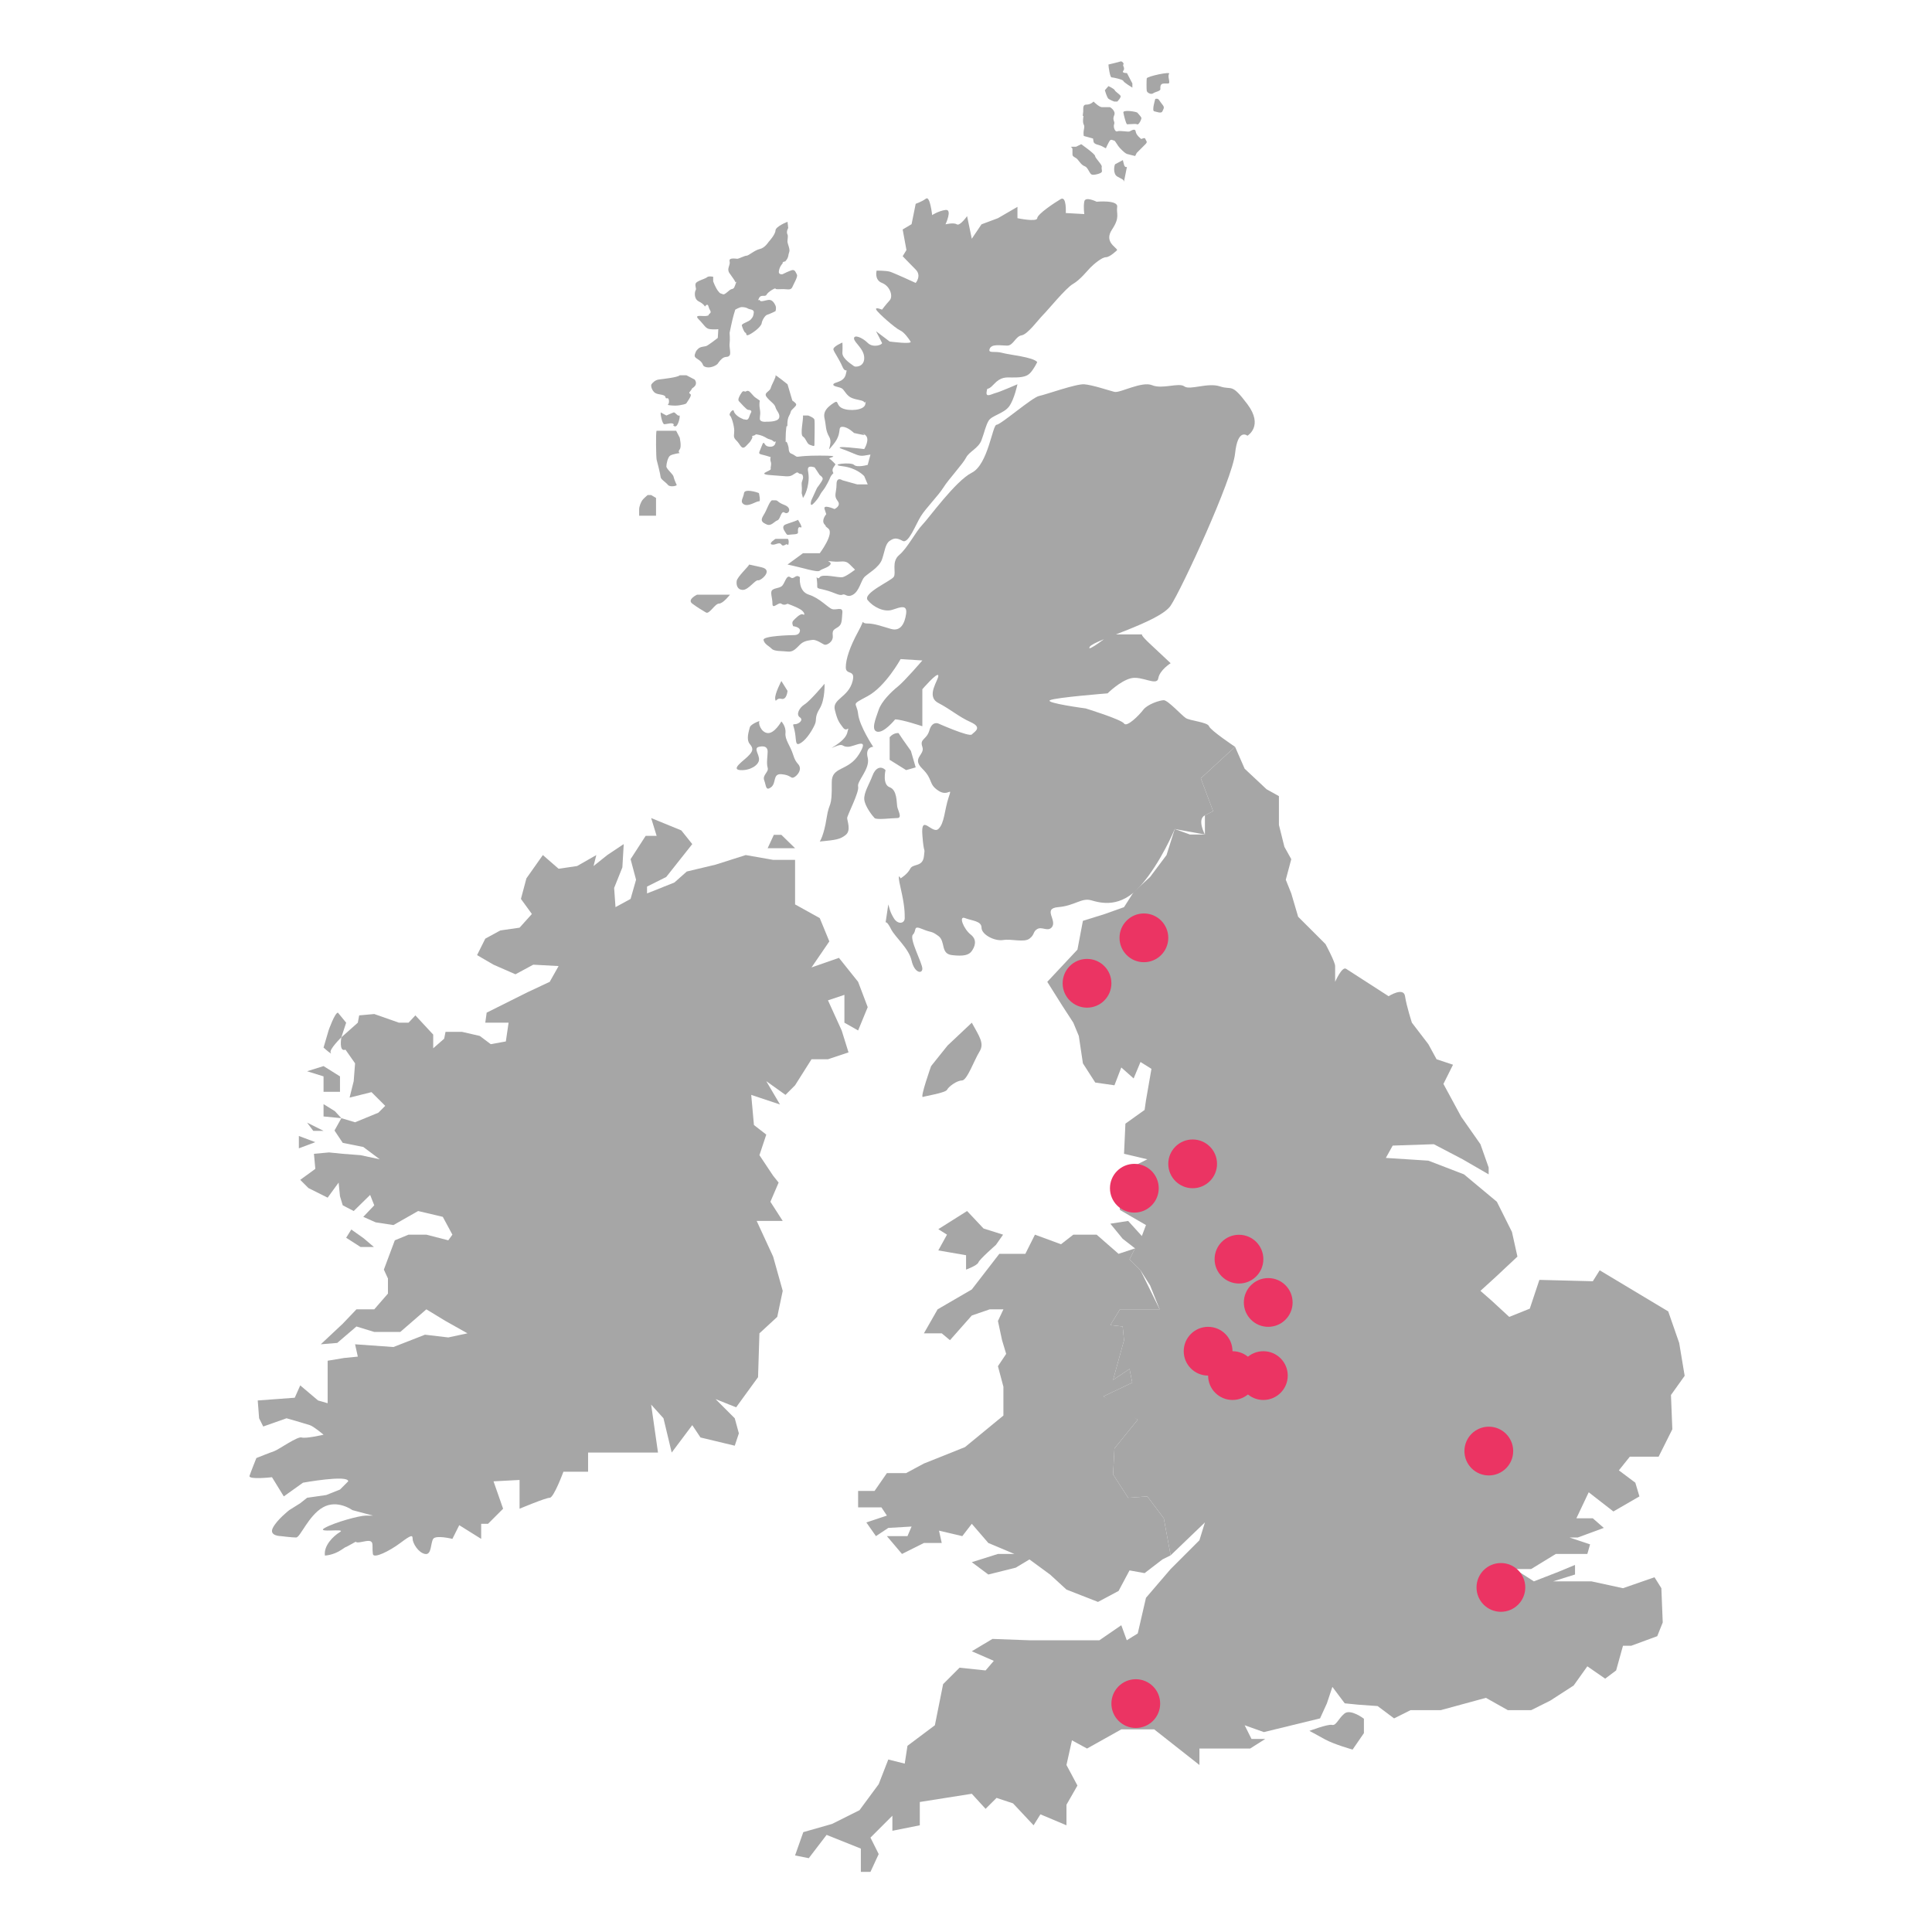 <?xml version="1.0" encoding="UTF-8"?> <svg xmlns="http://www.w3.org/2000/svg" xmlns:xlink="http://www.w3.org/1999/xlink" width="1080" zoomAndPan="magnify" viewBox="0 0 810 810" height="1080" preserveAspectRatio="xMidYMid meet" version="1.0"><defs><clipPath id="1877e272bb"><path d="M 333 313 L 706.305 313 L 706.305 785 L 333 785 Z M 333 313 " clip-rule="nonzero"></path></clipPath><clipPath id="7c3fb86974"><path d="M 104.055 342 L 364 342 L 364 653 L 104.055 653 Z M 104.055 342 " clip-rule="nonzero"></path></clipPath><clipPath id="342f6c7842"><path d="M 464 25.258 L 475 25.258 L 475 37 L 464 37 Z M 464 25.258 " clip-rule="nonzero"></path></clipPath><clipPath id="9ee32bc1a6"><path d="M 496.285 556.281 L 516.727 556.281 L 516.727 576.723 L 496.285 576.723 Z M 496.285 556.281 " clip-rule="nonzero"></path></clipPath><clipPath id="cf8cdbaff7"><path d="M 506.508 556.281 C 500.863 556.281 496.285 560.855 496.285 566.5 C 496.285 572.145 500.863 576.723 506.508 576.723 C 512.152 576.723 516.727 572.145 516.727 566.5 C 516.727 560.855 512.152 556.281 506.508 556.281 " clip-rule="nonzero"></path></clipPath><clipPath id="c4f416cce4"><path d="M 489.805 477.73 L 510.246 477.73 L 510.246 498.172 L 489.805 498.172 Z M 489.805 477.73 " clip-rule="nonzero"></path></clipPath><clipPath id="d0ba2793cf"><path d="M 500.027 477.73 C 494.383 477.73 489.805 482.305 489.805 487.949 C 489.805 493.594 494.383 498.172 500.027 498.172 C 505.672 498.172 510.246 493.594 510.246 487.949 C 510.246 482.305 505.672 477.73 500.027 477.73 " clip-rule="nonzero"></path></clipPath><clipPath id="c6f189f6c9"><path d="M 521.488 535.84 L 541.93 535.84 L 541.93 556.281 L 521.488 556.281 Z M 521.488 535.84 " clip-rule="nonzero"></path></clipPath><clipPath id="9c1f7a01a6"><path d="M 531.711 535.84 C 526.066 535.84 521.488 540.414 521.488 546.059 C 521.488 551.703 526.066 556.281 531.711 556.281 C 537.355 556.281 541.93 551.703 541.93 546.059 C 541.93 540.414 537.355 535.84 531.711 535.84 " clip-rule="nonzero"></path></clipPath><clipPath id="383784b2ca"><path d="M 469.363 382.969 L 489.805 382.969 L 489.805 403.41 L 469.363 403.41 Z M 469.363 382.969 " clip-rule="nonzero"></path></clipPath><clipPath id="bb013d7001"><path d="M 479.586 382.969 C 473.938 382.969 469.363 387.543 469.363 393.188 C 469.363 398.832 473.938 403.41 479.586 403.41 C 485.23 403.41 489.805 398.832 489.805 393.188 C 489.805 387.543 485.23 382.969 479.586 382.969 " clip-rule="nonzero"></path></clipPath><clipPath id="713c1c83f9"><path d="M 465.961 704.02 L 486.402 704.02 L 486.402 724.461 L 465.961 724.461 Z M 465.961 704.02 " clip-rule="nonzero"></path></clipPath><clipPath id="e579b3cf71"><path d="M 476.184 704.02 C 470.539 704.02 465.961 708.594 465.961 714.238 C 465.961 719.883 470.539 724.461 476.184 724.461 C 481.828 724.461 486.402 719.883 486.402 714.238 C 486.402 708.594 481.828 704.02 476.184 704.02 " clip-rule="nonzero"></path></clipPath><clipPath id="1c8074bde6"><path d="M 445.52 402.027 L 465.961 402.027 L 465.961 422.469 L 445.52 422.469 Z M 445.52 402.027 " clip-rule="nonzero"></path></clipPath><clipPath id="5d8a1f695e"><path d="M 455.742 402.027 C 450.098 402.027 445.52 406.605 445.52 412.25 C 445.52 417.895 450.098 422.469 455.742 422.469 C 461.387 422.469 465.961 417.895 465.961 412.25 C 465.961 406.605 461.387 402.027 455.742 402.027 " clip-rule="nonzero"></path></clipPath><clipPath id="d88637dde3"><path d="M 506.508 566.5 L 526.949 566.5 L 526.949 586.945 L 506.508 586.945 Z M 506.508 566.5 " clip-rule="nonzero"></path></clipPath><clipPath id="0e03ec0852"><path d="M 516.727 566.5 C 511.082 566.5 506.508 571.078 506.508 576.723 C 506.508 582.367 511.082 586.945 516.727 586.945 C 522.371 586.945 526.949 582.367 526.949 576.723 C 526.949 571.078 522.371 566.5 516.727 566.5 " clip-rule="nonzero"></path></clipPath><clipPath id="64659c1f50"><path d="M 465.355 487.949 L 485.801 487.949 L 485.801 508.391 L 465.355 508.391 Z M 465.355 487.949 " clip-rule="nonzero"></path></clipPath><clipPath id="d84dc31dfb"><path d="M 475.578 487.949 C 469.934 487.949 465.355 492.527 465.355 498.172 C 465.355 503.816 469.934 508.391 475.578 508.391 C 481.223 508.391 485.801 503.816 485.801 498.172 C 485.801 492.527 481.223 487.949 475.578 487.949 " clip-rule="nonzero"></path></clipPath><clipPath id="f157641793"><path d="M 509.227 517.684 L 529.668 517.684 L 529.668 538.125 L 509.227 538.125 Z M 509.227 517.684 " clip-rule="nonzero"></path></clipPath><clipPath id="3f1efe5b07"><path d="M 519.449 517.684 C 513.805 517.684 509.227 522.262 509.227 527.906 C 509.227 533.551 513.805 538.125 519.449 538.125 C 525.094 538.125 529.668 533.551 529.668 527.906 C 529.668 522.262 525.094 517.684 519.449 517.684 " clip-rule="nonzero"></path></clipPath><clipPath id="b186a84424"><path d="M 613.969 598.145 L 634.41 598.145 L 634.41 618.586 L 613.969 618.586 Z M 613.969 598.145 " clip-rule="nonzero"></path></clipPath><clipPath id="d725693894"><path d="M 624.191 598.145 C 618.547 598.145 613.969 602.723 613.969 608.367 C 613.969 614.012 618.547 618.586 624.191 618.586 C 629.836 618.586 634.41 614.012 634.41 608.367 C 634.41 602.723 629.836 598.145 624.191 598.145 " clip-rule="nonzero"></path></clipPath><clipPath id="e16e99ae9e"><path d="M 519.449 566.5 L 539.891 566.5 L 539.891 586.945 L 519.449 586.945 Z M 519.449 566.5 " clip-rule="nonzero"></path></clipPath><clipPath id="832f8dcb51"><path d="M 529.668 566.5 C 524.023 566.5 519.449 571.078 519.449 576.723 C 519.449 582.367 524.023 586.945 529.668 586.945 C 535.312 586.945 539.891 582.367 539.891 576.723 C 539.891 571.078 535.312 566.5 529.668 566.5 " clip-rule="nonzero"></path></clipPath><clipPath id="28b4796cf7"><path d="M 619.039 655.312 L 639.48 655.312 L 639.48 675.754 L 619.039 675.754 Z M 619.039 655.312 " clip-rule="nonzero"></path></clipPath><clipPath id="e840e8bc09"><path d="M 629.258 655.312 C 623.613 655.312 619.039 659.887 619.039 665.531 C 619.039 671.176 623.613 675.754 629.258 675.754 C 634.902 675.754 639.48 671.176 639.48 665.531 C 639.48 659.887 634.902 655.312 629.258 655.312 " clip-rule="nonzero"></path></clipPath></defs><rect x="-81" width="972" fill="#ffffff" y="-81" height="972" fill-opacity="1"></rect><rect x="-81" width="972" fill="#ffffff" y="-81" height="972" fill-opacity="1"></rect><rect x="-81" width="972" fill="#ffffff" y="-81" height="972" fill-opacity="1"></rect><g clip-path="url(#1877e272bb)"><path fill="#a6a6a6" d="M 517.809 313.098 L 521.828 322.293 L 531.027 330.91 L 536.195 333.785 L 536.195 345.848 L 538.496 355.043 L 541.371 360.211 L 539.07 368.832 L 541.371 374.574 L 544.246 384.344 L 555.738 395.832 C 555.738 395.832 559.762 403.301 559.762 405.027 C 559.762 406.75 559.762 411.641 559.762 411.641 C 559.762 411.641 562.637 405.027 564.355 406.176 C 566.086 407.324 582.172 417.664 582.172 417.664 C 582.172 417.664 588.496 413.645 589.07 417.664 C 589.645 421.688 591.945 428.77 591.945 428.77 L 598.84 437.777 L 602.289 444.098 L 609.18 446.391 L 605.164 454.441 L 612.629 468.223 L 620.68 479.715 L 624.125 489.48 L 624.125 492.355 L 613.207 486.035 L 601.137 479.715 L 583.898 480.293 L 581.023 485.461 L 598.84 486.609 L 613.781 492.355 L 627.574 503.844 L 633.891 516.488 L 636.191 526.832 L 626.996 535.445 L 620.68 541.195 L 625.273 545.215 L 632.746 552.109 L 641.367 548.664 L 645.391 536.594 L 667.801 537.168 L 670.676 532.574 L 699.41 549.809 L 704.004 563.027 L 706.305 576.816 L 700.559 584.859 L 701.133 599.223 L 695.387 610.711 L 683.316 610.711 L 678.719 616.457 L 685.617 621.629 L 687.336 627.375 L 676.418 633.691 L 666.074 625.648 L 660.906 636.562 L 667.801 636.562 L 672.398 640.586 L 661.477 644.605 L 658.031 644.605 L 666.652 647.48 L 665.5 651.5 L 652.285 651.5 L 641.941 657.824 L 635.043 657.824 L 643.09 662.992 L 653.434 658.969 L 660.332 656.102 L 660.332 660.121 L 651.133 662.992 L 667.227 662.992 L 680.441 665.863 L 693.66 661.27 L 696.535 665.863 L 697.109 680.227 L 694.809 685.977 L 683.891 689.996 L 680.441 689.996 L 677.57 700.34 L 672.973 703.785 L 665.5 698.613 L 659.758 706.66 L 649.984 712.977 L 641.941 716.996 L 632.172 716.996 L 622.98 711.828 L 604.012 716.996 L 591.371 716.996 L 584.473 720.445 L 577.578 715.277 L 569.531 714.703 L 563.785 714.129 L 558.609 707.234 L 556.312 714.129 L 553.438 720.445 L 529.879 726.191 L 521.828 723.32 L 524.703 729.066 L 530.453 729.066 L 524.129 733.086 L 502.867 733.086 L 502.867 739.98 L 483.902 725.047 L 470.109 725.047 L 455.742 733.086 L 449.422 729.641 L 447.121 739.98 L 451.723 748.598 L 447.121 756.645 L 447.121 765.262 L 436.203 760.668 L 433.332 765.262 L 424.711 756.066 L 417.812 753.773 L 413.215 758.367 L 407.43 752.047 L 385.629 755.492 L 385.629 765.262 L 374.137 767.562 L 374.137 761.242 L 364.945 770.43 L 368.395 777.324 L 364.945 784.793 L 360.918 784.793 L 360.918 775.031 L 346.559 769.281 L 339.082 779.051 L 333.336 777.898 L 336.785 768.137 L 348.852 764.688 L 360.344 758.941 L 368.395 748.023 L 372.418 737.684 L 379.312 739.41 L 380.461 731.941 L 391.953 723.32 L 395.402 706.086 L 402.297 699.188 L 413.215 700.34 L 416.664 696.316 L 407.43 692.297 L 416.09 687.125 L 431.605 687.695 L 460.914 687.695 L 470.109 681.383 L 472.41 687.695 L 477.008 684.828 L 480.457 669.887 L 490.801 657.824 L 502.867 645.758 L 505.168 638.289 L 490.801 652.082 L 487.926 636.562 L 481.031 627.375 L 472.984 627.949 L 466.664 618.18 L 467.238 607.262 L 477.008 595.199 L 470.109 591.754 L 462.641 585.43 L 467.465 583.133 L 474.707 579.684 L 473.559 573.941 L 466.664 578.535 L 471.258 561.875 L 470.684 556.133 L 465.516 555.559 L 469.539 548.945 L 486.199 548.945 L 482.176 538.895 L 478.156 532.574 L 473.559 527.977 L 475.859 523.383 L 470.684 519.355 L 465.516 513.039 L 472.984 511.887 L 478.73 518.211 L 480.457 513.613 L 469.539 507.293 L 468.383 495.805 L 470.684 491.207 L 481.031 486.035 L 471.258 483.738 L 471.832 471.098 L 479.875 465.352 L 480.457 461.328 L 482.75 448.117 L 478.156 445.246 L 475.281 452.141 L 470.109 447.543 L 467.238 455.012 L 459.191 453.859 L 454.016 445.816 L 452.297 434.328 L 449.996 428.77 L 445.398 421.688 L 439.074 411.641 L 451.723 398.133 L 454.016 386.062 L 463.215 383.195 L 471.258 380.32 L 475.281 374 L 482.176 367.68 L 489.074 358.488 L 492.523 347.574 L 498.844 349.867 L 505.168 349.867 L 505.168 341.828 L 508.617 340.105 L 503.441 326.316 L 517.809 313.098 " fill-opacity="1" fill-rule="nonzero"></path></g><path fill="#a6a6a6" d="M 468.965 525.676 L 459.766 517.637 L 449.996 517.637 L 444.824 521.656 L 433.906 517.637 L 429.883 525.676 L 418.965 525.676 L 407.43 540.613 L 393.102 548.945 L 387.355 559.004 L 394.828 559.004 L 398.277 561.875 L 407.43 551.531 L 414.945 548.945 L 420.688 548.945 L 418.391 553.832 L 420.113 561.875 L 421.84 567.621 L 418.391 572.789 L 420.688 581.41 L 420.688 593.473 L 404.598 606.691 L 387.355 613.586 L 379.887 617.605 L 371.836 617.605 L 366.668 625.074 L 359.77 625.074 L 359.77 631.969 L 369.543 631.969 L 371.836 635.418 L 363.219 638.289 L 367.242 644.031 L 372.418 640.586 L 382.184 640.012 L 380.461 644.031 L 371.836 644.031 L 378.16 651.5 L 387.355 646.906 L 394.828 646.906 L 393.68 641.734 L 403.445 644.031 L 407.43 638.863 L 414.363 646.906 L 425.281 651.5 L 418.391 651.5 L 407.43 654.949 L 414.363 660.121 L 425.863 657.25 L 431.605 653.801 L 440.23 660.121 L 447.121 666.438 L 460.34 671.613 L 468.965 667.02 L 473.559 658.395 L 479.875 659.543 L 487.352 653.801 L 490.801 652.082 L 487.926 636.562 L 481.031 627.375 L 472.984 627.949 L 466.664 618.18 L 467.238 607.262 L 477.008 595.199 L 462.641 585.43 L 474.707 579.684 L 473.559 573.941 L 466.664 578.535 L 471.258 561.875 L 470.684 556.133 L 465.516 555.559 L 469.539 548.945 L 486.199 548.945 L 478.156 532.574 L 473.559 527.977 L 475.859 523.383 L 468.965 525.676 " fill-opacity="1" fill-rule="nonzero"></path><path fill="#a6a6a6" d="M 420.543 517.637 L 412.352 515.051 L 405.457 507.727 L 393.391 515.336 L 397.027 517.637 L 393.391 524.242 L 405.027 526.258 L 405.027 532.289 C 405.027 532.289 409.77 530.562 410.203 529.27 C 410.633 527.977 417.527 521.945 417.527 521.945 L 420.543 517.637 " fill-opacity="1" fill-rule="nonzero"></path><path fill="#a6a6a6" d="M 567.086 733.516 L 571.828 726.621 L 571.828 720.59 C 571.828 720.59 566.223 716.277 563.641 718.434 C 561.055 720.59 560.191 723.609 558.469 723.172 C 556.742 722.746 548.98 725.676 548.98 725.676 C 548.98 725.676 551.574 727.055 555.449 729.211 C 559.328 731.359 567.086 733.516 567.086 733.516 " fill-opacity="1" fill-rule="nonzero"></path><g clip-path="url(#7c3fb86974)"><path fill="#a6a6a6" d="M 300 362.512 L 312.648 358.488 L 324.141 360.5 L 333.336 360.5 L 333.336 379.176 L 343.684 384.918 L 347.703 394.684 L 340.234 405.602 L 351.727 401.582 L 359.77 411.641 L 363.793 422.258 L 359.77 432.027 L 354.023 428.77 L 354.023 417.09 L 347.129 419.391 L 352.875 432.027 L 355.75 441.223 L 347.129 444.098 L 340.234 444.098 L 333.336 455.012 L 329.316 459.035 L 321.266 453.285 L 327.016 463.055 L 314.949 459.035 L 316.094 471.672 L 321.266 475.691 L 318.395 484.312 L 324.141 492.93 L 326.441 495.805 L 322.992 503.844 L 328.16 511.887 L 317.242 511.887 L 324.141 526.832 L 328.16 541.195 L 325.867 552.109 L 318.395 559.004 L 317.816 577.391 L 308.625 590.027 L 300 586.578 L 308.051 594.621 L 309.773 600.941 L 308.051 606.117 L 293.684 602.668 L 290.234 597.496 L 281.613 608.984 L 278.168 594.621 L 272.996 588.879 L 275.867 608.984 L 246.562 608.984 L 246.562 617.031 L 236.215 617.031 C 236.215 617.031 232.195 627.949 230.469 627.949 C 228.746 627.949 217.828 632.543 217.828 632.543 L 217.828 620.48 L 206.91 621.055 L 210.93 632.543 L 204.609 638.863 L 201.734 638.863 L 201.734 645.18 L 192.543 639.438 L 189.668 645.18 C 189.668 645.18 182.77 643.461 181.621 645.18 C 180.469 646.906 181.043 652.082 178.176 651.5 C 175.301 650.926 173 646.906 173 645.18 C 173 643.461 172.426 643.461 167.828 646.906 C 163.234 650.355 156.621 653.574 156.336 651.547 C 155.758 647.48 157.484 645.18 152.309 646.332 C 147.141 647.48 151.16 645.18 147.141 647.48 C 143.117 649.781 146.566 647.48 143.117 649.781 C 139.668 652.082 136.223 652.176 136.223 652.176 C 135.648 648.055 139.668 644.031 142.543 642.312 C 145.418 640.586 132.086 642.887 136.164 640.586 C 140.242 638.289 150.59 635.418 153.461 635.418 C 156.336 635.418 156.336 635.418 156.336 635.418 L 147.715 633.117 C 147.715 633.117 141.441 628.523 135.387 631.969 C 129.324 635.418 125.875 644.605 124.156 644.605 C 122.426 644.605 117.832 644.031 117.832 644.031 C 117.832 644.031 112.656 644.031 114.383 640.586 C 116.105 637.137 121.281 633.117 121.281 633.117 L 125.875 630.242 L 128.75 627.949 L 136.793 626.797 L 142.543 624.5 L 145.992 621.055 C 145.992 618.18 127.023 621.629 127.023 621.629 L 118.98 627.375 L 114.031 619.328 C 114.031 619.328 104.039 620.48 104.613 618.754 C 105.188 617.031 107.488 611.285 107.488 611.285 C 107.488 611.285 113.234 608.984 114.957 608.41 C 116.684 607.836 124.727 602.094 126.449 602.668 C 128.176 603.242 135.648 601.516 135.648 601.516 C 135.648 601.516 131.625 598.07 129.898 597.496 C 128.176 596.922 120.133 594.621 120.133 594.621 L 110.359 598.07 L 108.633 594.621 L 108.062 587.152 L 123.574 586.004 L 125.875 580.836 L 133.348 587.152 L 137.367 588.305 L 137.367 570.496 L 144.266 569.34 L 150.016 568.77 L 148.867 563.598 L 164.953 564.746 L 178.176 559.578 L 187.941 560.727 L 195.988 559.004 L 186.793 553.832 L 178.75 548.945 L 167.828 558.426 L 156.91 558.426 L 149.441 556.133 L 141.391 563.027 L 134.492 563.598 L 143.691 554.977 L 149.441 548.945 L 156.91 548.945 L 162.652 542.34 L 162.652 536.02 L 160.934 532.289 L 165.527 520.008 L 171.277 517.637 L 178.75 517.637 L 187.941 520.008 L 189.668 517.637 L 185.645 510.168 L 175.301 507.727 L 164.953 513.613 L 157.484 512.469 L 152.309 510.168 L 156.91 505.332 L 155.184 500.973 L 148.289 507.727 L 143.691 505.332 L 142.543 501.551 L 141.969 495.805 L 137.367 502.125 L 129.324 498.102 L 125.875 494.656 L 132.199 490.055 L 131.625 483.738 L 137.941 483.16 L 143.691 483.738 L 151.16 484.312 L 159.207 486.035 L 152.309 480.867 L 143.691 479.141 L 140.242 473.973 L 143.117 468.797 L 148.867 470.523 L 158.633 466.504 L 161.508 463.629 L 155.758 457.883 L 146.566 460.18 L 148.289 453.285 L 148.867 445.816 L 144.84 440.07 C 141.969 441.223 143.117 434.902 143.117 434.902 L 150.016 428.77 L 150.59 425.707 L 156.91 425.133 L 167.254 428.77 L 171.277 428.77 L 174.148 425.707 L 181.621 433.754 L 181.621 439.496 L 186.219 435.477 L 186.793 432.602 L 193.688 432.602 L 201.16 434.328 L 205.754 437.777 L 212.078 436.629 L 213.227 428.77 L 203.461 428.77 L 204.035 424.559 L 221.277 415.945 L 230.469 411.641 L 234.195 405.027 L 223.57 404.449 L 216.102 408.477 L 206.91 404.449 L 200.012 400.434 L 203.461 393.531 L 209.777 390.086 L 217.828 388.938 L 222.996 383.195 L 218.402 376.875 L 220.703 368.254 L 227.594 358.488 L 234.195 364.23 L 241.965 363.086 L 250.008 358.488 L 248.855 363.086 L 254.605 358.488 L 261.504 353.891 L 260.93 363.66 L 257.48 372.281 L 258.055 380.32 L 264.375 376.875 L 266.672 368.832 L 264.375 360.211 L 270.695 350.441 L 275.297 350.441 L 272.996 342.973 L 285.641 348.148 L 290.234 353.891 L 279.316 367.68 L 271.273 371.699 L 271.273 374.574 L 282.766 369.98 L 287.934 365.387 L 300 362.512 " fill-opacity="1" fill-rule="nonzero"></path></g><path fill="#a6a6a6" d="M 141.68 424.559 C 140.387 424.559 137.805 431.883 137.805 431.883 L 135.648 439.211 C 135.648 439.211 139.523 442.66 138.66 441.367 C 137.805 440.07 143.117 434.902 143.117 434.902 L 145.129 428.77 L 141.68 424.559 " fill-opacity="1" fill-rule="nonzero"></path><path fill="#a6a6a6" d="M 142.543 451.277 L 135.648 446.965 L 128.75 449.121 L 135.648 451.277 L 135.648 457.742 L 142.543 457.742 L 142.543 451.277 " fill-opacity="1" fill-rule="nonzero"></path><path fill="#a6a6a6" d="M 147.285 515.48 L 145.129 518.926 L 151.16 522.809 L 156.766 522.809 L 152.453 519.145 L 147.285 515.48 " fill-opacity="1" fill-rule="nonzero"></path><path fill="#a6a6a6" d="M 135.648 462.91 L 135.648 468.078 L 143.117 468.797 L 140.387 465.855 L 135.648 462.91 " fill-opacity="1" fill-rule="nonzero"></path><path fill="#a6a6a6" d="M 128.75 470.668 L 131.336 474.117 L 135.648 474.117 Z M 128.75 470.668 " fill-opacity="1" fill-rule="nonzero"></path><path fill="#a6a6a6" d="M 125.301 476.266 C 125.301 477.562 125.301 481.441 125.301 481.441 L 132.199 478.855 L 125.301 476.266 " fill-opacity="1" fill-rule="nonzero"></path><path fill="#a6a6a6" d="M 324.43 350.012 L 321.844 355.617 L 333.336 355.617 L 327.59 350.012 L 324.43 350.012 " fill-opacity="1" fill-rule="nonzero"></path><path fill="#a6a6a6" d="M 407.43 428.77 L 397.266 438.348 L 390.371 446.965 C 390.371 446.965 385.629 460.328 386.922 459.898 C 388.219 459.465 396.434 458.172 397.066 456.879 C 397.703 455.586 401.148 452.996 403.305 452.996 C 405.457 452.996 408.477 444.383 410.633 440.934 C 412.789 437.484 410.691 434.703 407.43 428.77 " fill-opacity="1" fill-rule="nonzero"></path><path fill="#a6a6a6" d="M 517.809 313.098 C 517.809 313.098 507.465 306.203 506.891 304.484 C 506.316 302.758 498.844 302.184 497.125 301.035 C 495.398 299.883 489.648 293.566 487.926 293.566 C 486.199 293.566 481.031 295.289 479.309 297.59 C 477.582 299.883 472.41 305.059 471.258 303.332 C 470.109 301.609 455.172 297.016 455.172 297.016 C 455.172 297.016 437.93 294.715 440.23 293.566 C 442.523 292.414 464.363 290.695 464.363 290.695 C 464.363 290.695 469.539 285.52 474.133 284.371 C 478.73 283.227 485.051 287.82 485.625 284.371 C 486.199 280.926 490.801 278.051 490.801 278.051 L 481.602 269.434 C 481.602 269.434 477.945 265.988 478.914 265.988 C 479.875 265.988 465.516 265.988 465.516 265.988 C 465.516 265.988 455.172 274.031 456.891 271.16 C 458.617 268.289 486.199 260.812 490.801 253.926 C 495.398 247.031 516.66 201.066 517.809 190.148 C 518.957 179.234 522.984 182.68 522.984 182.68 C 522.984 182.68 529.879 178.66 522.984 169.465 C 516.086 160.273 516.66 163.723 511.484 161.996 C 506.316 160.273 498.844 163.723 496.543 161.996 C 494.25 160.273 487.332 163.301 483.031 161.5 C 478.73 159.695 469.539 164.871 467.238 164.297 C 464.938 163.723 458.043 161.383 454.598 161.117 C 451.148 160.848 438.504 165.445 435.629 166.016 C 432.754 166.59 419.539 178.086 417.812 178.086 C 416.09 178.086 414.285 194.746 407.43 198.191 C 400.578 201.641 389.496 217.148 386.699 220.023 C 383.91 222.898 380.461 229.793 377.012 232.668 C 373.562 235.539 375.863 240.137 374.711 241.855 C 373.562 243.582 361.496 248.75 363.793 251.625 C 366.094 254.5 370.688 256.797 374.137 255.645 C 377.586 254.5 380.461 253.352 379.887 257.371 C 379.312 261.395 377.586 264.84 373.562 263.688 C 369.543 262.539 366.66 261.395 363.504 261.395 C 360.344 261.395 363.219 258.52 359.77 264.84 C 356.32 271.16 354.602 276.332 354.602 279.777 C 354.602 283.227 358.734 280.473 357.469 285.52 C 355.75 292.414 348.852 292.992 350.004 297.59 C 351.152 302.184 351.727 302.758 353.449 305.059 C 355.176 307.355 356.32 303.332 355.176 307.355 C 354.023 311.379 345.723 314.824 349.875 313.098 C 354.023 311.379 352.59 313.098 355.465 313.098 C 358.332 313.098 364.801 308.668 360.199 316.133 C 355.605 323.602 348.641 321.109 348.719 328.035 C 348.852 339.527 347.703 335.504 346.559 342.973 C 345.402 350.441 343.684 352.816 343.684 352.816 C 350.578 352.168 352.301 351.879 354.602 350.012 C 356.895 348.148 355.176 344.125 355.176 342.973 C 355.176 341.828 360.344 332.059 359.77 329.762 C 359.195 327.465 364.945 322.293 363.793 317.695 C 362.645 313.098 366.094 313.098 366.094 313.098 C 366.094 313.098 360.344 304.484 359.77 299.309 C 359.195 294.141 356.32 295.863 363.793 291.84 C 371.262 287.82 377.586 276.332 377.586 276.332 L 386.699 276.902 C 386.699 276.902 379.312 285.52 376.438 287.82 C 373.562 290.121 369.543 294.141 368.395 297.59 C 367.242 301.035 364.945 306.203 367.82 306.777 C 370.688 307.355 375.285 301.609 375.285 301.609 C 378.16 301.609 386.699 304.484 386.699 304.484 L 386.699 288.969 C 386.699 288.969 393.102 281.5 393.391 283.227 C 393.68 284.945 387.93 291.84 393.391 294.715 C 398.848 297.59 401.867 300.461 406.965 302.758 C 412.07 305.059 408.539 306.777 407.43 307.93 C 406.32 309.078 393.391 303.332 393.391 303.332 C 393.391 303.332 390.805 302.184 389.652 306.203 C 388.504 310.227 385.473 309.652 386.699 313.098 C 387.93 316.547 382.027 317.695 386.699 322.293 C 391.379 326.891 389.078 328.617 393.391 331.484 C 397.703 334.359 399.422 329.188 397.703 334.359 C 395.977 339.527 395.977 345.273 393.391 347.574 C 390.805 349.867 386.047 340.965 386.699 350.012 C 387.355 359.062 387.93 354.469 387.355 359.062 C 386.785 363.66 382.762 361.938 381.609 364.23 C 380.461 366.531 377.586 368.254 377.586 368.254 C 377.586 368.254 375.863 364.812 377.586 372.281 C 379.312 379.75 379.312 382.621 379.312 384.918 C 379.312 387.219 376.438 387.789 374.711 384.918 C 372.988 382.043 372.988 380.895 372.418 379.176 C 372.418 379.176 371.262 387.082 371.262 386.859 C 371.262 386.637 371.836 386.062 373.562 389.512 C 375.285 392.957 381.035 397.559 382.184 402.727 C 383.336 407.895 386.621 408.477 386.699 406.176 C 386.785 403.875 381.035 393.531 382.762 391.812 C 384.484 390.086 382.598 387.789 386.699 389.512 C 390.805 391.238 390.23 390.086 393.391 392.387 C 396.551 394.684 394.188 399.855 399.105 400.434 C 404.023 401.008 406.238 400.434 407.43 398.707 C 408.621 396.984 409.914 394.113 406.965 391.812 C 404.023 389.512 401.723 383.77 404.598 384.918 C 407.469 386.062 411.523 386.062 411.512 388.938 C 411.496 391.812 416.953 394.684 420.543 394.113 C 424.137 393.531 429.305 395.258 431.605 393.531 C 433.906 391.812 432.949 390.664 434.863 389.512 C 436.781 388.363 439.125 390.613 440.805 388.938 C 443.672 386.062 436.781 380.895 443.672 380.32 C 450.57 379.75 453.441 376.301 457.465 377.449 C 461.488 378.594 469.766 380.953 478.25 371.281 C 486.73 361.613 492.523 347.574 492.523 347.574 L 505.168 349.867 C 505.168 349.867 501.719 343.555 505.168 341.828 C 508.617 340.105 508.617 340.105 508.617 340.105 L 503.441 326.316 L 517.809 313.098 " fill-opacity="1" fill-rule="nonzero"></path><path fill="#a6a6a6" d="M 372.988 309.078 L 372.988 318.559 L 379.887 322.867 L 383.91 321.723 L 381.898 314.824 L 378.449 309.941 L 376.723 307.355 C 376.723 307.355 374.711 307.066 372.988 309.078 " fill-opacity="1" fill-rule="nonzero"></path><path fill="#a6a6a6" d="M 371.262 322.867 C 371.262 322.867 369.824 328.898 372.988 330.047 C 376.148 331.199 375.863 336.367 376.148 338.094 C 376.438 339.816 378.449 342.973 376.148 342.973 C 373.852 342.973 367.531 343.836 366.668 342.973 C 365.805 342.117 362.645 338.094 362.355 335.223 C 362.07 332.348 364.656 328.324 365.805 325.168 C 366.957 322.004 369.254 320.859 371.262 322.867 " fill-opacity="1" fill-rule="nonzero"></path><path fill="#a6a6a6" d="M 345.691 286.672 C 345.691 286.672 339.66 293.852 337.359 295.289 C 335.059 296.727 333.621 299.598 335.348 300.746 C 337.07 301.898 334.773 303.621 333.336 303.621 C 331.898 303.621 332.762 303.875 333.336 307.34 C 333.91 310.805 333.336 313.098 335.922 311.379 C 338.508 309.652 340.809 305.633 341.672 303.621 C 342.527 301.609 341.383 300.746 343.684 297.016 C 345.977 293.277 345.691 286.672 345.691 286.672 " fill-opacity="1" fill-rule="nonzero"></path><path fill="#a6a6a6" d="M 327.59 302.473 C 327.59 302.473 324.715 307.613 321.844 307.34 C 318.969 307.066 317.816 303.047 318.395 302.473 C 318.969 301.898 314.66 303.613 314.375 304.914 C 314.086 306.203 312.648 309.965 314.375 311.965 C 316.094 313.961 315.578 315.109 313.539 317.121 C 311.5 319.133 306.324 322.578 310.348 322.867 C 314.375 323.152 318.051 320.859 318.223 318.559 C 318.395 316.262 315.754 313.672 318.223 313.098 C 320.691 312.527 321.844 313.371 321.844 315.105 C 321.844 316.836 321.266 320.004 321.844 321.867 C 322.418 323.727 319.543 324.879 320.406 327.172 C 321.266 329.473 320.98 331.773 323.281 330.047 C 325.578 328.324 323.855 324.305 327.59 324.59 C 331.324 324.879 331.477 326.316 332.551 326.027 C 333.621 325.742 335.637 323.738 335.348 321.867 C 335.059 319.996 333.777 320.484 332.551 316.504 C 331.324 312.527 329.027 310.199 329.316 307.34 C 329.598 304.484 327.59 302.473 327.59 302.473 " fill-opacity="1" fill-rule="nonzero"></path><path fill="#a6a6a6" d="M 327.59 285.52 C 327.59 285.52 324.715 290.977 325.004 292.992 C 325.293 295.004 325.293 292.414 327.59 292.992 C 329.891 293.566 330.172 289.648 330.172 289.648 L 327.59 285.52 " fill-opacity="1" fill-rule="nonzero"></path><path fill="#a6a6a6" d="M 314.086 236.688 C 313.797 237.551 309.094 241.855 308.859 243.582 C 308.625 245.305 309.145 247.312 311.473 247.312 C 313.797 247.312 316.668 243.008 317.816 243.293 C 318.969 243.582 324.43 238.988 319.254 237.836 C 314.086 236.688 314.086 236.688 314.086 236.688 " fill-opacity="1" fill-rule="nonzero"></path><path fill="#a6a6a6" d="M 306.039 249.324 L 292.246 249.324 C 292.246 249.324 287.934 251.336 290.234 253.062 C 292.535 254.781 294.543 255.934 295.984 256.797 C 297.418 257.656 299.719 253.062 301.445 253.062 C 303.164 253.062 306.039 249.324 306.039 249.324 " fill-opacity="1" fill-rule="nonzero"></path><path fill="#a6a6a6" d="M 335.375 242 C 335.375 242 334.574 247.895 339.125 249.324 C 343.684 250.762 347.129 254.781 348.852 255.363 C 350.578 255.934 353.449 254.137 353.164 256.902 C 352.875 259.668 353.164 261.676 351.438 262.832 C 349.715 263.977 348.852 263.977 349.141 266.562 C 349.426 269.145 346.578 270.582 345.703 270.297 C 344.828 270.008 342.246 268 340.52 268.289 C 338.797 268.57 337.02 268.645 335.32 270.332 C 333.621 272.02 332.473 273.457 330.172 273.168 C 327.879 272.883 324.715 273.168 323.566 272.02 C 322.418 270.871 320.406 270.008 320.117 268.289 C 319.832 266.562 331.766 266.277 332.551 266.277 C 333.336 266.277 335.113 266.277 335.375 264.551 C 335.637 262.832 332.551 262.539 332.551 262.539 C 332.551 262.539 331.766 261.105 332.551 260.242 C 333.336 259.383 335.648 256.977 336.645 257.605 C 337.648 258.23 337.414 256.508 335.375 255.363 C 333.336 254.207 330.172 253.117 330.172 253.117 C 330.172 253.117 328.742 254.031 327.59 253.117 C 326.441 252.199 323.855 255.75 323.855 253.117 C 323.855 250.477 322.703 248.176 323.855 247.312 C 325.004 246.457 326.133 246.738 327.578 245.875 C 329.027 245.02 329.598 240.707 331.324 242 C 333.047 243.293 333.395 240.418 335.375 242 " fill-opacity="1" fill-rule="nonzero"></path><path fill="#a6a6a6" d="M 468.383 104.832 C 467.953 103.539 462.785 101.383 466.234 96.211 C 469.684 91.043 467.953 89.75 468.383 86.73 C 468.82 83.719 459.766 84.574 459.766 84.574 C 459.766 84.574 455.023 82.199 454.598 84.465 C 454.16 86.73 454.598 89.75 454.598 89.75 L 446.836 89.316 C 446.836 89.316 447.266 81.957 444.68 83.484 C 442.094 85.012 434.961 89.75 434.863 91.473 C 434.766 93.199 426.574 91.473 426.574 91.473 L 426.574 86.73 L 418.391 91.473 L 411.496 94.055 L 407.43 100.094 L 405.457 90.609 C 405.457 90.609 402.441 94.914 401.148 94.055 C 399.859 93.199 396.41 94.055 396.41 94.055 C 396.41 94.055 399.422 87.594 396.41 88.023 C 393.391 88.457 390.805 90.18 390.805 90.18 C 390.805 90.18 389.941 81.977 388.219 83.277 C 386.492 84.574 383.91 85.438 383.91 85.438 L 382.184 93.984 L 378.449 96.211 L 380.031 104.832 L 378.449 107.418 C 378.449 107.418 381.324 110.43 383.91 113.02 C 386.492 115.602 383.91 118.621 383.91 118.621 C 383.91 118.621 374.57 114.312 372.988 113.875 C 371.406 113.449 367.531 113.449 367.531 113.449 C 367.531 113.449 366.438 117.324 369.785 118.621 C 373.137 119.914 374.57 124.219 372.988 125.945 C 371.406 127.668 369.785 129.82 369.785 129.82 C 369.785 129.82 366.762 128.531 367.363 129.82 C 367.961 131.113 375.312 137.578 377.242 138.438 C 379.168 139.301 380.891 141.887 381.754 143.184 C 382.617 144.477 372.988 143.184 372.988 143.184 L 367.281 138.871 C 367.281 138.871 369.457 143.039 369.785 143.758 C 370.117 144.477 366.094 146.051 363.793 143.758 C 361.496 141.457 358.051 140.164 358.051 141.887 C 358.051 143.613 362.312 146.195 362.332 150.07 C 362.355 153.953 358.477 153.953 358.051 153.52 C 357.613 153.09 353.059 150.508 353.18 147.922 C 353.309 145.34 353.18 143.613 353.18 143.613 C 353.18 143.613 348.996 145.34 349.426 146.625 C 349.859 147.922 351.766 150.449 353.18 153.711 C 354.602 156.969 355.465 153.52 354.602 156.969 C 353.738 160.414 349.793 160.07 349.398 161.105 C 348.996 162.141 352.199 162.141 353.18 163.004 C 354.168 163.863 355.031 166.016 357.188 166.879 C 359.34 167.742 361.883 167.742 362.332 168.602 C 362.789 169.465 363.219 166.879 362.789 169.465 C 362.355 172.051 356.078 172.484 353.18 171.191 C 350.289 169.898 351.883 167.309 349.363 169.035 C 346.84 170.758 344.996 172.484 345.703 175.496 C 346.41 178.516 345.977 180.234 347.703 183.254 C 349.426 186.273 345.547 191.012 349.426 186.273 C 353.309 181.535 350.902 178.945 353.18 178.945 C 355.465 178.945 358.051 181.535 358.051 181.535 C 358.051 181.535 361.883 182.391 362.332 182.391 C 362.789 182.391 360.633 180.672 362.789 182.391 C 364.945 184.117 362.332 188.277 362.332 188.277 C 362.332 188.277 347.887 186.414 353.18 188.277 C 358.477 190.148 359.727 191.441 362.332 191.012 C 364.945 190.578 364.945 190.578 364.945 190.578 L 363.793 194.891 C 363.793 194.891 359.34 196.18 358.051 194.891 C 356.758 193.598 347.023 194.746 353.18 195.461 C 359.34 196.18 362.332 199.629 362.332 199.629 L 363.793 203.074 L 359.34 203.074 L 353.18 201.348 C 353.18 201.348 350.719 199.629 350.719 203.074 C 350.719 206.523 349.426 207.816 351.152 209.973 C 352.875 212.125 349.859 213.418 349.859 213.418 C 349.859 213.418 344.996 211.262 345.703 213.418 C 346.41 215.574 346.41 215.574 346.41 215.574 C 346.41 215.574 344.133 218.156 345.703 219.879 C 347.273 221.605 344.684 219.449 347.273 221.605 C 349.859 223.762 343.684 231.949 343.684 231.949 L 336.645 231.949 L 330.172 236.688 C 336.496 237.98 342.676 240.137 343.684 239.273 C 344.684 238.41 347.273 237.98 348.133 236.688 C 348.996 235.395 345.121 234.961 348.996 235.395 C 352.875 235.824 354.168 234.531 356.32 236.688 C 358.477 238.844 358.477 238.844 358.477 238.844 C 358.477 238.844 354.785 241.715 353.18 242 C 351.582 242.289 344.828 240.418 343.684 242 C 342.527 243.582 342.102 240.137 342.527 243.582 C 342.965 247.031 341.547 246.312 345.703 247.312 C 349.859 248.32 351.766 249.902 353.18 249.324 C 354.602 248.75 355.031 250.762 357.613 249.324 C 360.199 247.895 361.02 243.438 362.332 242 C 363.648 240.562 368.594 237.98 369.785 234.531 C 370.98 231.086 371.125 228.066 372.988 226.773 C 374.855 225.48 376.004 225.441 378.449 226.773 C 380.895 228.109 383.91 219.879 386.066 216.43 C 388.219 212.984 393.391 207.816 395.547 204.367 C 397.703 200.922 403.734 194.453 405.027 191.871 C 406.32 189.285 410.203 187.996 411.496 184.547 C 412.789 181.098 413.215 178.516 414.508 176.359 C 415.801 174.203 420.977 173.34 423.129 170.328 C 425.281 167.309 426.574 161.105 426.574 161.105 C 426.574 161.105 419.25 164.297 417.527 164.727 C 415.801 165.152 413.215 166.879 413.645 164.297 C 414.078 161.707 413.645 164.379 416.664 161.105 C 419.684 157.832 421.84 158.258 424.426 158.258 C 427.012 158.258 430.023 158.258 431.75 156.539 C 433.473 154.816 434.863 151.797 434.863 151.797 C 433.043 149.645 423.129 148.781 420.113 147.922 C 417.094 147.059 414.078 148.352 414.945 146.195 C 415.801 144.039 419.684 144.902 422.27 144.902 C 424.855 144.902 425.719 141.027 428.301 140.594 C 430.887 140.164 435.199 134.133 437.355 131.977 C 439.512 129.82 446.836 120.773 449.852 119.051 C 452.871 117.324 455.891 113.449 457.18 112.156 C 458.473 110.863 461.922 107.844 463.645 107.844 C 465.371 107.844 468.383 104.832 468.383 104.832 " fill-opacity="1" fill-rule="nonzero"></path><path fill="#a6a6a6" d="M 318.18 206.742 C 317.316 206.305 312.145 204.797 311.93 206.742 C 311.711 208.68 309.988 210.398 311.93 211.48 C 313.867 212.555 317.316 209.973 318.18 210.188 C 319.043 210.398 318.18 206.742 318.18 206.742 " fill-opacity="1" fill-rule="nonzero"></path><path fill="#a6a6a6" d="M 323.566 209.754 C 322.273 210.836 321.617 213.637 320.113 216.004 C 318.609 218.375 319.543 219.02 321.449 219.879 C 323.348 220.742 324.648 218.586 325.938 218.156 C 327.23 217.73 327.441 213.836 328.953 214.918 C 330.461 216.004 332.402 213.086 328.953 211.742 C 325.504 210.398 326.402 209.754 324.98 209.754 C 323.566 209.754 323.566 209.754 323.566 209.754 " fill-opacity="1" fill-rule="nonzero"></path><path fill="#a6a6a6" d="M 334.559 217.941 C 333.48 218.586 329.598 219.641 328.953 220.086 C 328.309 220.523 328.09 221.387 328.953 222.68 C 329.816 223.973 329.789 224.406 330.879 224.191 C 331.973 223.973 334.559 224.191 334.559 223.328 C 334.559 222.469 334.34 220.582 335.637 221.094 C 336.93 221.605 334.559 217.941 334.559 217.941 " fill-opacity="1" fill-rule="nonzero"></path><path fill="#a6a6a6" d="M 325.125 225.918 C 325.125 225.918 322.055 227.855 323.566 228.281 C 325.074 228.719 326.637 226.992 327.578 228.281 C 328.523 229.574 329.672 227.566 330.172 228.355 C 330.68 229.145 330.965 225.918 330.172 225.918 C 329.387 225.918 328.387 225.918 328.387 225.918 L 325.125 225.918 " fill-opacity="1" fill-rule="nonzero"></path><path fill="#a6a6a6" d="M 336.645 174.203 C 336.93 175.715 335.293 182.18 336.645 183.039 C 338.004 183.902 338.223 186.055 339.516 186.484 C 340.809 186.918 341.453 187.348 341.453 186.484 C 341.453 185.629 341.672 176.789 341.453 175.93 C 341.238 175.066 338.824 174.203 338.824 174.203 L 336.645 174.203 " fill-opacity="1" fill-rule="nonzero"></path><path fill="#a6a6a6" d="M 332.199 167.957 L 330.172 161.105 C 330.172 161.105 324.742 156.754 325.125 157.402 C 325.504 158.047 323.594 161 323.148 162.648 C 322.703 164.297 319.973 164.602 321.449 166.496 C 322.918 168.391 324.742 169.246 325.125 170.758 C 325.504 172.266 327.281 173.559 326.609 175.285 C 325.938 177.004 321.449 176.789 321.449 176.789 C 321.449 176.789 318.512 177.223 318.562 175.496 C 318.609 173.777 318.941 173.559 318.562 171.402 C 318.18 169.246 318.562 167.957 318.562 167.957 L 316.453 166.496 C 316.453 166.496 315.492 165.59 314.793 164.727 C 314.086 163.863 313.438 163.648 312.793 164.078 C 312.145 164.508 311.828 163.434 311.02 164.508 C 310.207 165.59 309.125 167.527 309.773 168.172 C 310.418 168.82 313.008 171.836 313.656 171.836 C 314.301 171.836 315.492 172.051 314.793 173.129 C 314.086 174.203 314.086 176.359 312.574 175.93 C 311.07 175.496 313.008 176.359 311.07 175.496 C 309.125 174.641 307.836 173.34 307.617 172.266 C 307.406 171.191 305.32 173.559 306.039 174.203 C 306.758 174.852 307.836 178.582 307.836 180.594 C 307.836 182.609 307.195 183.254 308.809 184.766 C 310.418 186.273 310.855 188.992 312.793 186.984 C 314.73 184.977 314.23 185.629 315.125 184.117 C 316.023 182.609 314.512 183.039 316.023 182.609 C 317.531 182.18 316.023 181.961 317.531 182.18 C 319.043 182.391 320.406 183.039 321.449 183.684 C 322.492 184.328 323.348 184.117 324.211 184.977 C 325.074 185.84 325.504 184.117 325.074 185.84 C 324.648 187.566 322.559 187.48 321.449 186.984 C 320.336 186.484 320.34 184.25 319.367 186.984 C 318.395 189.719 317.539 190.148 319.367 190.578 C 321.199 191.012 323.148 191.66 323.148 191.66 C 323.148 191.66 322.73 192.305 323.148 193.598 C 323.566 194.891 322.949 195.754 323.148 196.617 C 323.348 197.473 316.914 198.766 323.148 199.199 C 329.387 199.629 330.715 200.059 332.199 199.199 C 333.695 198.336 334.129 197.691 334.773 198.336 C 335.422 198.984 336.367 198.254 336.645 199.695 C 336.93 201.137 335.922 201.566 336.102 203.293 C 336.285 205.016 336.102 206.742 336.102 206.742 L 336.645 208.758 C 336.645 208.758 338.141 206.953 338.824 202.859 C 339.516 198.766 338.355 197.262 338.824 196.18 C 339.297 195.105 341.547 195.965 341.547 195.965 L 343.684 199.199 C 343.684 199.199 345.121 200.059 344.902 200.922 C 344.684 201.785 342.527 204.586 342.527 204.586 L 340.16 209.754 C 340.16 209.754 339.059 213.418 341.547 210.617 C 344.039 207.816 343.438 207.609 344.926 205.773 C 346.41 203.938 347.922 200.711 348.133 200.059 C 348.352 199.41 349.426 198.336 349.426 198.336 C 349.426 198.336 348.566 197.262 349.426 195.965 C 350.289 194.672 350.289 194.672 350.289 194.672 C 350.289 194.672 348.566 192.734 347.703 192.305 C 346.84 191.871 354.098 191.012 343.684 191.012 C 333.266 191.012 334.773 192.086 333.266 191.012 C 331.754 189.934 331.297 190.359 330.879 189.285 C 330.461 188.211 330.965 188.211 330.172 186.055 C 329.387 183.902 329.387 186.918 329.387 183.902 C 329.387 180.883 329.793 176.512 330.172 179.379 C 330.246 179.918 329.684 176.25 330.879 174.203 C 331.82 172.602 331.141 172.695 332.199 171.621 C 333.266 170.547 334.129 169.898 333.695 169.246 C 333.266 168.602 332.199 167.957 332.199 167.957 " fill-opacity="1" fill-rule="nonzero"></path><path fill="#a6a6a6" d="M 330.172 92.98 C 330.172 92.98 325.172 94.918 325.125 96.645 C 325.074 98.367 322.273 101.383 322.273 101.383 C 322.273 101.383 320.668 103.969 318.562 104.398 C 316.453 104.832 313.867 107.199 313.008 107.199 C 312.145 107.199 309.773 108.492 309.125 108.492 C 308.48 108.492 305.449 107.844 305.891 109.57 C 306.324 111.293 304.504 112.586 305.844 114.527 C 307.188 116.465 308.051 117.543 308.262 118.188 C 308.48 118.832 309.125 117.113 308.48 118.832 C 307.836 120.559 307.836 120.988 306.758 121.207 C 305.68 121.418 303.957 123.789 303.094 123.363 C 302.23 122.926 302.02 123.363 300.938 121.852 C 299.863 120.344 299 117.969 299 117.969 L 299 116.031 C 299 116.031 297.059 115.602 296.414 116.25 C 295.77 116.895 292.102 117.758 291.672 118.832 C 291.238 119.914 292.102 120.988 291.672 121.637 C 291.238 122.281 290.809 125.301 292.965 126.375 C 295.121 127.449 295.551 128.531 295.551 128.531 C 295.551 128.531 296.633 126.809 297.059 128.531 C 297.488 130.258 298.57 130.684 297.488 131.543 C 296.414 132.406 297.922 131.977 296.414 132.406 C 294.906 132.84 290.594 131.543 292.965 133.914 C 295.332 136.289 295.77 137.797 297.707 138.008 C 299.645 138.227 301.156 138.008 301.156 138.008 L 300.938 141.672 C 300.938 141.672 296.844 144.902 295.984 145.121 C 295.121 145.34 293.613 145.34 292.75 146.195 C 291.891 147.059 291.828 147.059 291.324 148.57 C 290.809 150.07 292.535 150.289 293.828 151.582 C 295.121 152.875 294.258 153.52 296.195 153.953 C 298.137 154.383 300.508 153.09 300.938 152.445 C 301.371 151.797 302.445 150.289 303.527 149.859 C 304.602 149.426 305.238 149.859 305.891 148.996 C 306.543 148.133 305.668 145.551 305.891 144.039 C 306.113 142.531 305.891 139.52 305.891 139.52 C 305.891 139.52 306.973 134.133 307.617 131.977 C 308.262 129.82 308.262 129.82 308.262 129.82 C 308.262 129.82 310.105 128.746 311.02 128.746 C 311.93 128.746 313.008 128.957 313.656 129.395 C 314.301 129.82 316.242 129.605 316.023 131.113 C 315.805 132.625 315.711 132.84 314.793 133.914 C 313.867 134.992 310.754 135.641 311.02 136.5 C 311.281 137.363 311.93 139.301 312.574 139.52 C 313.223 139.734 312.262 141.457 314.793 139.945 C 317.316 138.438 319.262 136.5 319.367 135.426 C 319.473 134.352 320.766 132.195 321.629 131.977 C 322.492 131.762 325.125 130.469 325.125 130.469 C 325.125 130.469 325.605 129.176 325.125 128.102 C 324.648 127.02 323.785 125.727 322.492 125.727 C 321.199 125.727 318.949 126.809 318.562 125.945 C 318.18 125.082 317.316 127.02 318.18 125.082 C 319.043 123.145 320.766 124.738 321.41 123.512 C 322.055 122.281 325.172 120.559 325.125 120.988 C 325.074 121.418 326.742 121.207 328.387 121.207 C 330.035 121.207 331.57 121.852 332.199 120.344 C 332.836 118.832 334.559 116.031 334.129 115.176 C 333.695 114.312 333.297 113.02 332.199 113.23 C 331.109 113.449 328.09 114.957 328.09 114.957 C 328.09 114.957 326.152 115.387 326.586 113.449 C 327.016 111.508 327.656 111.082 328.09 110.43 C 328.523 109.781 327.441 110.43 328.523 109.781 C 329.598 109.137 328.523 110.43 329.598 109.137 C 330.68 107.844 330.434 106.77 330.879 105.691 C 331.324 104.613 330.316 102.461 330.172 101.598 C 330.035 100.738 330.535 99.012 330.172 98.367 C 329.816 97.719 329.891 96.855 330.172 96.211 C 330.461 95.566 330.461 95.566 330.461 95.566 L 330.172 92.98 " fill-opacity="1" fill-rule="nonzero"></path><path fill="#a6a6a6" d="M 284.992 157.336 C 284.129 158.258 277.664 158.91 276.152 159.121 C 274.648 159.34 273.566 160.504 273.141 161.105 C 272.703 161.707 273.355 163.863 274.648 164.727 C 275.941 165.59 278.828 165.25 279 166.496 C 279.172 167.742 280.246 166.016 280.465 167.957 C 280.684 169.898 279.172 169.684 280.684 169.898 C 282.191 170.109 283.914 170.109 284.992 169.898 C 286.07 169.684 287.578 169.465 287.789 169.035 C 288.008 168.602 290.035 166.016 289.562 165.371 C 289.09 164.727 288.453 165.039 289.633 163.695 C 290.809 162.359 288.871 163.863 290.809 162.359 C 292.75 160.848 291.227 159.121 291.227 159.121 L 287.789 157.336 C 287.789 157.336 288.008 157.336 286.5 157.336 C 284.992 157.336 284.992 157.336 284.992 157.336 " fill-opacity="1" fill-rule="nonzero"></path><path fill="#a6a6a6" d="M 277.016 172.914 C 276.805 173.559 277.664 177.867 278.527 177.867 C 279.391 177.867 281.965 177.004 282.398 177.867 C 282.84 178.73 281.328 178.086 282.84 178.73 C 284.348 179.379 285.422 173.777 284.777 174.203 C 284.129 174.641 283.043 172.695 282.398 172.914 C 281.758 173.129 279.391 174.203 279.391 174.203 L 277.016 172.914 " fill-opacity="1" fill-rule="nonzero"></path><path fill="#a6a6a6" d="M 275.297 180.594 C 274.859 180.883 275.078 192.086 275.297 192.734 C 275.508 193.379 276.949 199.199 276.984 200.059 C 277.016 200.922 279.172 202.211 280.035 203.293 C 280.898 204.367 283.914 203.723 283.695 203.293 C 283.484 202.859 282.609 200.922 282.398 199.848 C 282.191 198.766 279.367 196.617 279.379 195.535 C 279.391 194.453 279.977 191.66 280.977 191.012 C 281.977 190.359 284.965 189.934 284.965 189.934 C 284.965 189.934 284.082 189.504 284.965 188.422 C 285.852 187.348 284.965 183.473 284.965 183.473 L 283.484 180.594 L 275.297 180.594 " fill-opacity="1" fill-rule="nonzero"></path><path fill="#a6a6a6" d="M 275.043 208.758 L 275.043 216.219 L 267.965 216.219 C 267.965 216.219 267.965 215.141 267.965 213.637 C 267.965 212.125 268.828 210.398 269.262 209.754 C 269.691 209.109 271.508 207.555 271.508 207.555 L 273.004 207.555 L 275.043 208.758 " fill-opacity="1" fill-rule="nonzero"></path><path fill="#a6a6a6" d="M 453.297 60.449 C 453.297 60.449 459.121 64.539 459.121 65.402 C 459.121 66.266 462.141 69.066 461.922 69.93 C 461.703 70.793 462.156 71.438 461.934 72.078 C 461.703 72.73 458.551 73.586 457.648 73.16 C 456.746 72.73 456.102 70.141 454.809 69.711 C 453.516 69.281 452.652 67.891 451.793 66.859 C 450.93 65.836 449.637 65.836 449.637 64.754 C 449.637 63.68 449.637 63.68 449.637 62.598 C 449.637 61.523 448.129 61.523 449.637 61.523 C 451.148 61.523 451.148 61.523 451.148 61.523 L 453.297 60.449 " fill-opacity="1" fill-rule="nonzero"></path><path fill="#a6a6a6" d="M 467.527 68.848 C 467.09 69.496 466.566 72.941 468.445 74.023 C 470.328 75.098 471.402 75.312 471.188 76.391 C 470.973 77.469 471.402 75.312 471.402 75.312 L 472.48 69.93 C 472.48 69.93 471.621 70.574 471.188 68.848 C 470.758 67.129 470.758 67.129 470.758 67.129 L 467.527 68.848 " fill-opacity="1" fill-rule="nonzero"></path><path fill="#a6a6a6" d="M 458.473 42.566 C 458.473 42.566 460.781 44.934 461.996 44.934 C 463.215 44.934 465.371 44.934 465.371 44.934 C 465.371 44.934 467.992 46.441 467.113 48.379 C 466.234 50.32 467.559 50.965 467.113 52.047 C 466.664 53.121 467.43 55.492 468.445 55.059 C 469.465 54.629 472.914 55.383 473.559 55.113 C 474.207 54.848 475.926 53.559 476.145 55.168 C 476.363 56.785 478.512 58.293 478.512 58.293 C 478.512 58.293 480.02 57.43 480.238 58.293 C 480.457 59.156 481.32 59.367 480.238 60.449 C 479.164 61.523 476.574 64.109 476.574 64.109 L 475.926 65.402 C 475.926 65.402 473.129 64.754 472.48 64.539 C 471.832 64.324 470.855 63.461 469.621 62.172 C 468.383 60.879 467.559 58.941 467.113 58.941 C 466.664 58.941 465.801 58.078 465.152 59.156 C 464.508 60.23 463.645 62.172 463.645 62.172 C 463.645 62.172 463.152 61.953 461.996 61.309 C 460.84 60.66 458.691 60.66 458.473 59.367 C 458.258 58.078 458.258 58.078 458.258 58.078 L 454.379 57.004 C 453.949 54.629 455.023 53.336 454.379 52.262 C 453.734 51.184 454.273 48.598 454.273 48.598 C 454.273 48.598 453.742 49.027 454.062 47.516 C 454.379 46.012 453.57 43.859 455.48 43.859 C 457.395 43.859 458.473 42.566 458.473 42.566 " fill-opacity="1" fill-rule="nonzero"></path><path fill="#a6a6a6" d="M 480.77 32.871 C 480.672 33.734 480.652 37.18 480.77 38.039 C 480.887 38.902 482.613 39.766 483.469 39.117 C 484.332 38.473 486.488 38.254 486.488 37.391 C 486.488 36.527 486.273 35.023 488 35.023 C 489.719 35.023 488.426 35.023 489.719 35.023 C 491.012 35.023 489.293 32.008 490.156 30.934 C 491.012 29.852 480.867 32.008 480.77 32.871 " fill-opacity="1" fill-rule="nonzero"></path><path fill="#a6a6a6" d="M 483.902 46.66 C 484.98 46.871 486.918 47.734 487.352 46.66 C 487.781 45.578 488.426 45.152 487.352 43.859 C 486.273 42.566 485.934 41.703 485.453 41.484 C 484.98 41.273 484.355 41.484 484.355 41.484 C 484.355 41.484 482.824 46.441 483.902 46.66 " fill-opacity="1" fill-rule="nonzero"></path><path fill="#a6a6a6" d="M 476.789 47.188 C 475.715 46.66 470.758 45.996 470.973 47.188 C 471.188 48.379 472.051 51.828 472.48 52.047 C 472.914 52.262 472.473 52.047 473.875 52.047 C 475.281 52.047 476.145 51.805 476.789 52.141 C 477.438 52.473 478.73 49.844 478.512 49.328 C 478.301 48.816 476.789 47.188 476.789 47.188 " fill-opacity="1" fill-rule="nonzero"></path><g clip-path="url(#342f6c7842)"><path fill="#a6a6a6" d="M 464.723 27.051 C 464.723 27.914 465.371 32.434 466.016 32.434 C 466.664 32.434 470.746 33.297 470.965 33.945 C 471.188 34.59 474.75 36.746 474.75 36.746 L 474.75 34.984 L 472.48 30.637 C 472.48 30.637 470.094 30.715 470.965 29.641 C 471.832 28.559 470.527 27.484 470.965 27.051 C 471.402 26.621 470.344 25.547 469.801 25.758 C 469.246 25.977 464.723 27.051 464.723 27.051 " fill-opacity="1" fill-rule="nonzero"></path></g><path fill="#a6a6a6" d="M 463.215 37.828 C 463.215 37.828 464.078 40.863 464.723 41.391 C 465.371 41.922 467.113 42.566 467.113 42.566 L 468.445 42.566 C 468.445 42.566 470.129 40.84 469.801 40.195 C 469.465 39.547 467.637 38.473 467.363 37.828 C 467.09 37.18 464.723 36.102 464.723 36.102 L 463.215 37.828 " fill-opacity="1" fill-rule="nonzero"></path><g clip-path="url(#9ee32bc1a6)"><g clip-path="url(#cf8cdbaff7)"><path fill="#eb3463" d="M 496.285 556.281 L 516.727 556.281 L 516.727 576.723 L 496.285 576.723 Z M 496.285 556.281 " fill-opacity="1" fill-rule="nonzero"></path></g></g><g clip-path="url(#c4f416cce4)"><g clip-path="url(#d0ba2793cf)"><path fill="#eb3463" d="M 489.805 477.73 L 510.246 477.73 L 510.246 498.172 L 489.805 498.172 Z M 489.805 477.73 " fill-opacity="1" fill-rule="nonzero"></path></g></g><g clip-path="url(#c6f189f6c9)"><g clip-path="url(#9c1f7a01a6)"><path fill="#eb3463" d="M 521.488 535.84 L 541.93 535.84 L 541.93 556.281 L 521.488 556.281 Z M 521.488 535.84 " fill-opacity="1" fill-rule="nonzero"></path></g></g><g clip-path="url(#383784b2ca)"><g clip-path="url(#bb013d7001)"><path fill="#eb3463" d="M 469.363 382.969 L 489.805 382.969 L 489.805 403.41 L 469.363 403.41 Z M 469.363 382.969 " fill-opacity="1" fill-rule="nonzero"></path></g></g><g clip-path="url(#713c1c83f9)"><g clip-path="url(#e579b3cf71)"><path fill="#eb3463" d="M 465.961 704.02 L 486.402 704.02 L 486.402 724.461 L 465.961 724.461 Z M 465.961 704.02 " fill-opacity="1" fill-rule="nonzero"></path></g></g><g clip-path="url(#1c8074bde6)"><g clip-path="url(#5d8a1f695e)"><path fill="#eb3463" d="M 445.52 402.027 L 465.961 402.027 L 465.961 422.469 L 445.52 422.469 Z M 445.52 402.027 " fill-opacity="1" fill-rule="nonzero"></path></g></g><g clip-path="url(#d88637dde3)"><g clip-path="url(#0e03ec0852)"><path fill="#eb3463" d="M 506.508 566.5 L 526.949 566.5 L 526.949 586.945 L 506.508 586.945 Z M 506.508 566.5 " fill-opacity="1" fill-rule="nonzero"></path></g></g><g clip-path="url(#64659c1f50)"><g clip-path="url(#d84dc31dfb)"><path fill="#eb3463" d="M 465.355 487.949 L 485.801 487.949 L 485.801 508.391 L 465.355 508.391 Z M 465.355 487.949 " fill-opacity="1" fill-rule="nonzero"></path></g></g><g clip-path="url(#f157641793)"><g clip-path="url(#3f1efe5b07)"><path fill="#eb3463" d="M 509.227 517.684 L 529.668 517.684 L 529.668 538.125 L 509.227 538.125 Z M 509.227 517.684 " fill-opacity="1" fill-rule="nonzero"></path></g></g><g clip-path="url(#b186a84424)"><g clip-path="url(#d725693894)"><path fill="#eb3463" d="M 613.969 598.145 L 634.41 598.145 L 634.41 618.586 L 613.969 618.586 Z M 613.969 598.145 " fill-opacity="1" fill-rule="nonzero"></path></g></g><g clip-path="url(#e16e99ae9e)"><g clip-path="url(#832f8dcb51)"><path fill="#eb3463" d="M 519.449 566.5 L 539.891 566.5 L 539.891 586.945 L 519.449 586.945 Z M 519.449 566.5 " fill-opacity="1" fill-rule="nonzero"></path></g></g><g clip-path="url(#28b4796cf7)"><g clip-path="url(#e840e8bc09)"><path fill="#eb3463" d="M 619.039 655.312 L 639.48 655.312 L 639.48 675.754 L 619.039 675.754 Z M 619.039 655.312 " fill-opacity="1" fill-rule="nonzero"></path></g></g></svg> 